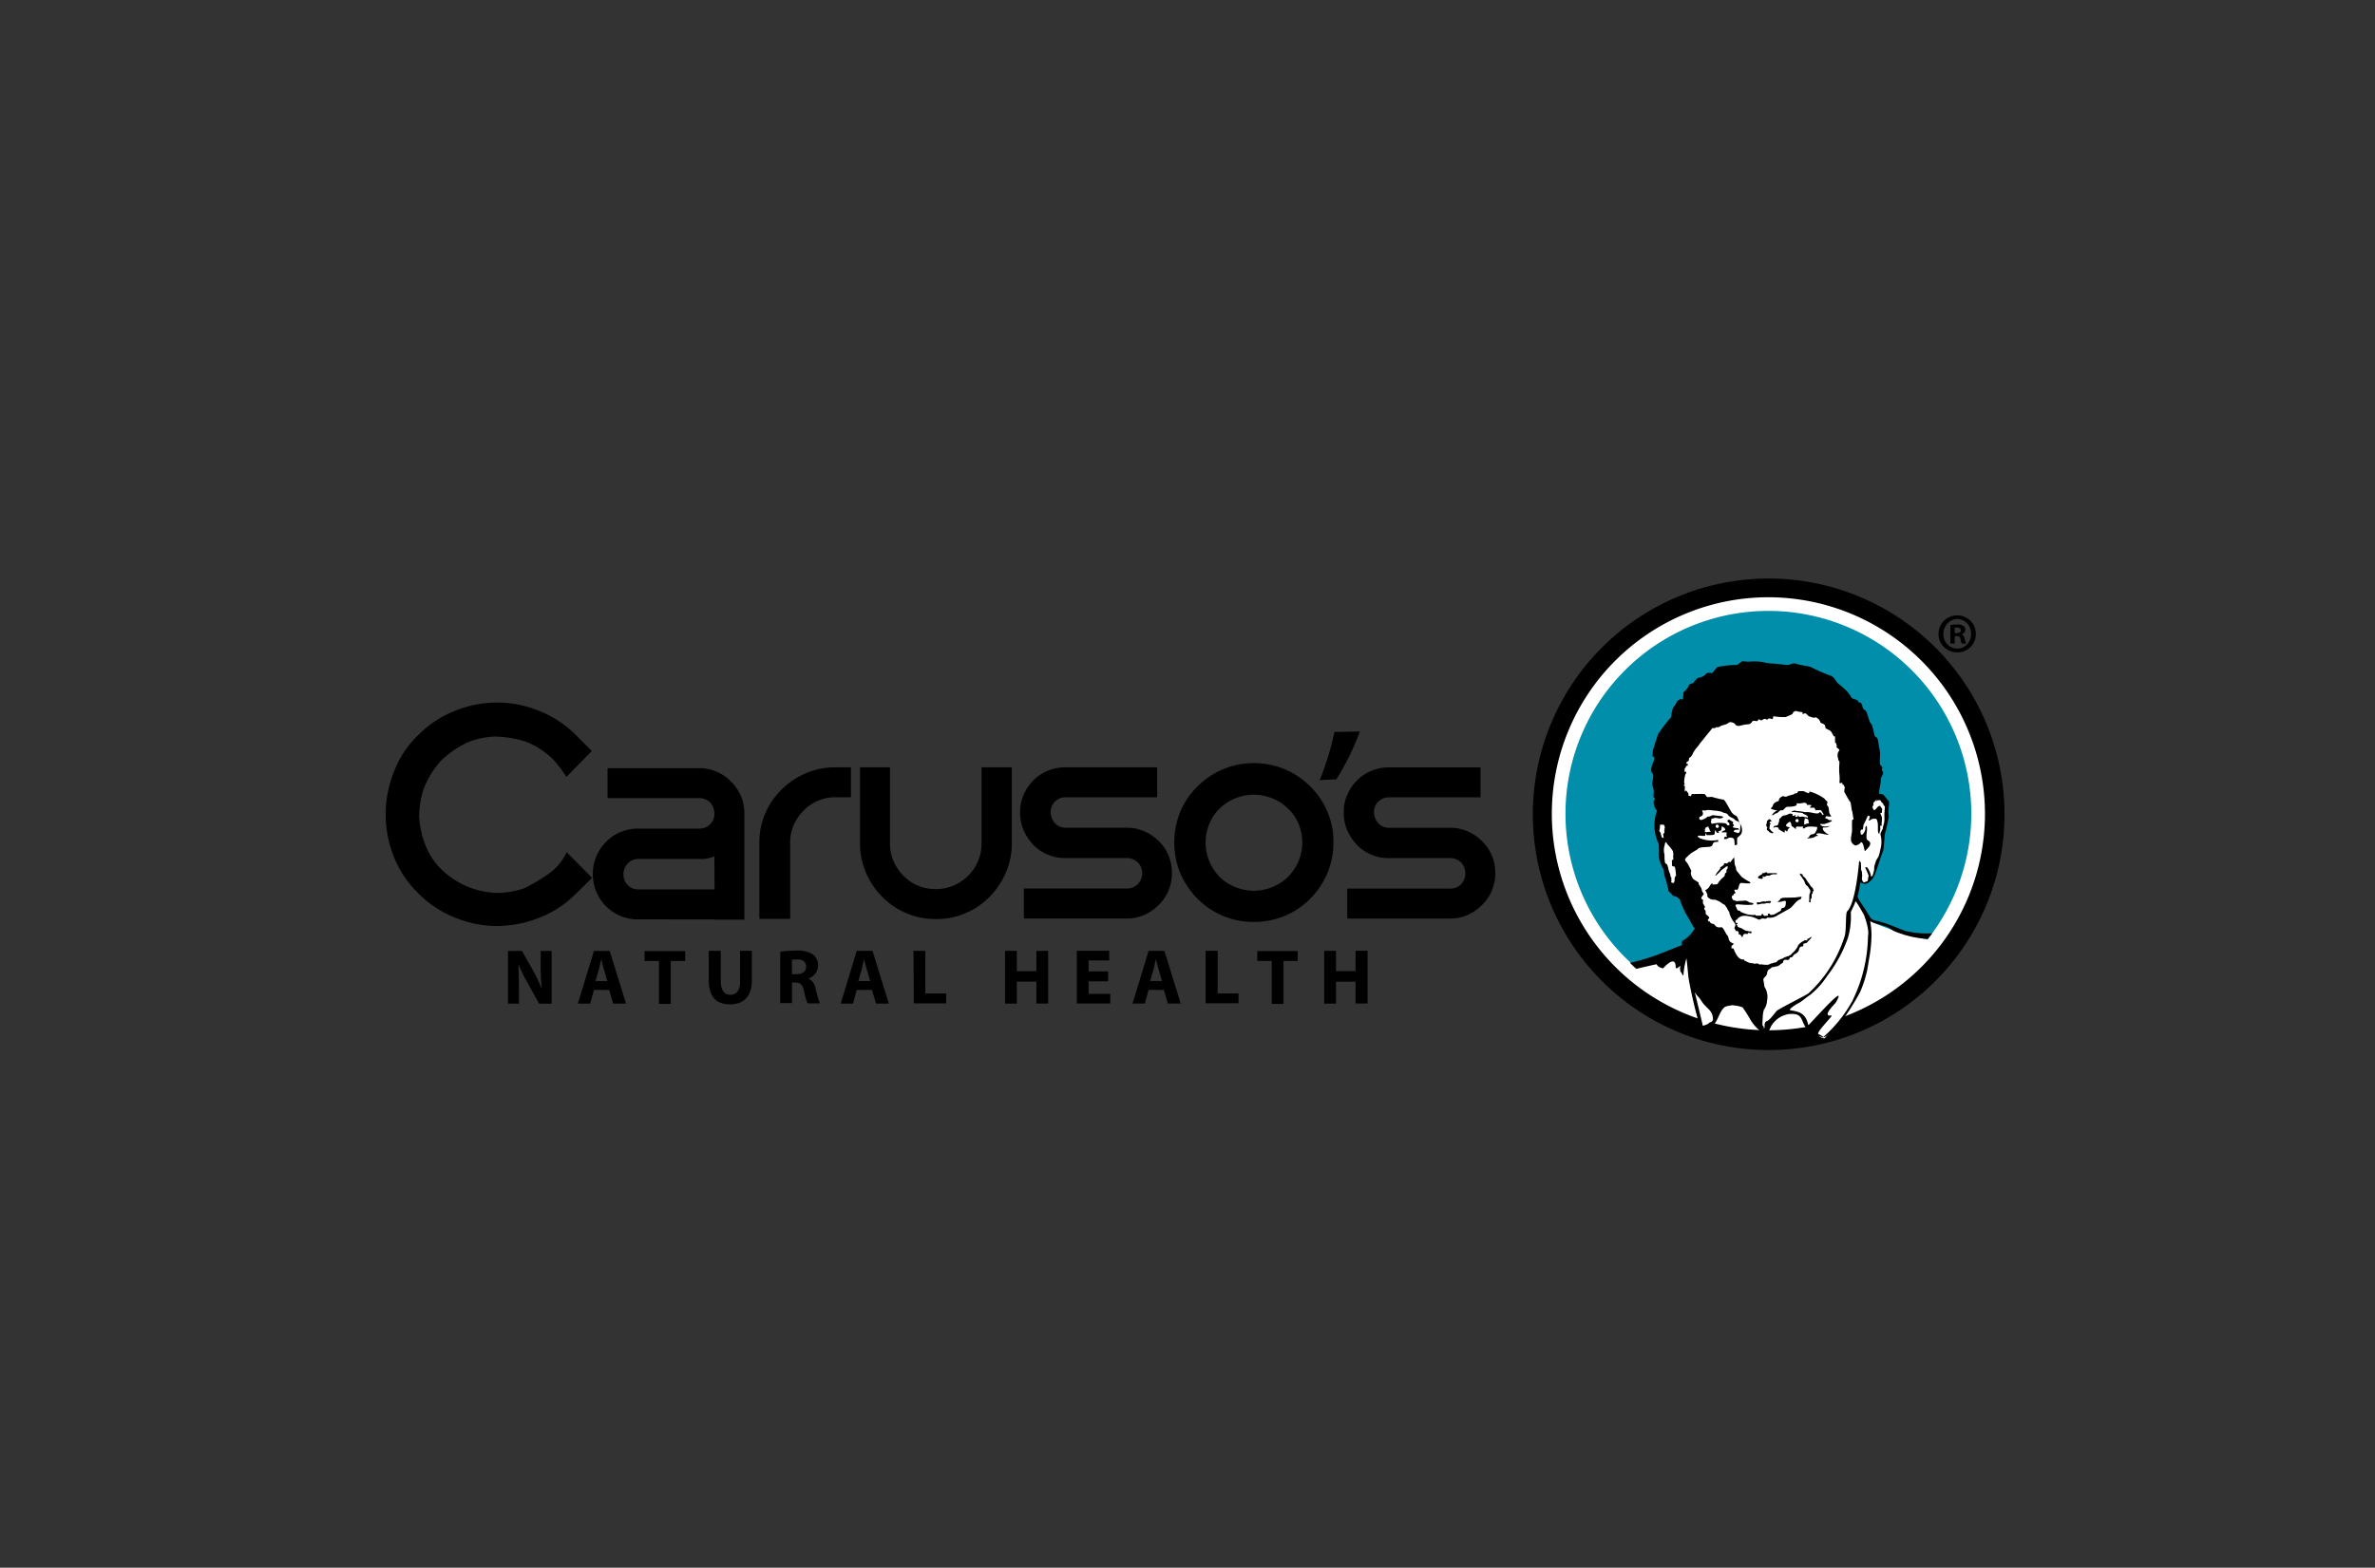 <svg xmlns="http://www.w3.org/2000/svg" width="156" height="103"><rect width="100%" height="100%" fill="#333333" stroke="none"/><defs><clipPath id="a"><path fill="none" d="M-.056-.213h156v103h-156z" data-name="Rectangle 4756"/></clipPath></defs><g clip-path="url(#a)" data-name="Caruso Insights" transform="translate(.056 .213)"><g data-name="Group 8727"><g data-name="Group 8726"><path d="M131.609 53.288a15.491 15.491 0 1 1-15.491-15.491 15.492 15.492 0 0 1 15.491 15.491" data-name="Path 14466"/><path fill="#008eaa" d="M116.1 67.197a13.856 13.856 0 1 0-13.873-13.856A13.86 13.86 0 0 0 116.1 67.197" data-name="Path 14467"/><path fill="#fff" d="M116.1 39.028a14.225 14.225 0 1 0 14.225 14.225A14.243 14.243 0 0 0 116.1 39.028m0 27.553a13.328 13.328 0 1 1 13.328-13.328A13.343 13.343 0 0 1 116.1 66.581" data-name="Path 14468"/><path fill="#fff" d="M123.802 53.939c.229-2.286-.6-1.846-.844-1.846-1.108-.035-1.319-1.881-1.53-2.849-.035-.158-1.424-2.638-1.53-2.743-.457-.527-4.607-.229-4.642-.229a5.435 5.435 0 0 0-4.8 3.675c-.932 2.462-.035 6.594.035 7.121a12.112 12.112 0 0 0 .862 2.11c.7 1.653 1.073 2.163.668 2.5-.316.264-2.69 1.037-4.677 1.776-.211.07.756 1.442 3.816 2.743.545.229.527 1 .686 1.09.106.07.369-.4.774-.615.106-.053.791.721 5.451.51h.492c.158 0 .879.862 1.213.826.105-.018 1.618-1.864 1.723-1.917a17.1 17.1 0 0 0 5.5-4.484 17.475 17.475 0 0 1-4.185-1.284 9.129 9.129 0 0 1-.985-1.495 9.1 9.1 0 0 1 .3-1.319c-.07-.141.158.651.721-.035a10.635 10.635 0 0 0 .95-3.534" data-name="Path 14469"/><path d="M115.432 59.214c.018 0 .053-.018.07-.018s.07-.018.088-.018c.035 0 .053-.018.088-.018h.158c.07 0 .07-.018.123-.035.035 0 .193-.018.193 0 .018.035.07-.018.088-.035.053-.088.018-.105-.053-.105-.035 0-.018.018-.088 0-.018 0-.053.018-.07.018-.105-.018-.088.018-.123.035-.053 0-.035-.035-.07-.035s-.053.018-.088.018h-.07c-.123.035-.105.07-.229.053-.07 0-.123-.035-.106.035 0 .106.035.106.088.106m1.284-6.172c-.141-.018-.4.281-.369.3.053.053.193-.123.281-.123.088.018.229-.246.352-.193.123.035.211-.229.369-.229.967-.018.422-.264.7-.229.246.035.51-.141.58.07.018.088.264-.018.281.07.018.106-.123.088-.088.123s.123.035.246.018c.088-.018.105.211.193.176s.158.018.211-.018c.088-.053.211.229.264.281-.035.035-.088.07-.088.035-.018-.053-.106-.176-.176-.176-.07-.018.053.07-.193.088a3.924 3.924 0 0 1-.4-.07 1.613 1.613 0 0 0-.387-.018 3.4 3.4 0 0 0-.422-.07.51.51 0 0 1-.211-.035.418.418 0 0 0-.211.053c-.053.018.018.053 0 .053a1.113 1.113 0 0 1 .264 0 2.712 2.712 0 0 0 .334.035c.158.035.158.07.141.07-.053 0 .352.088.3.246-.018.053-.018-.018-.123-.018s-.229-.07-.3-.035c-.193.053-.193-.088-.211-.088-.07 0 .018.07-.035.088-.281.07-.07-.141-.106-.123-.369.176-.158-.018-.246-.053a.3.3 0 0 0-.246 0 .474.474 0 0 1-.264.088c-.211.035-.193.158-.317.211-.018 0-.035.141-.035.193-.035.141-.053.07-.053.088.018.229-.176.176-.229.193 0 0-.141.106-.07.123.035 0 .088-.053.141-.035a.513.513 0 0 1 .158.035c.035 0 .018.123.053.123s.176.123.211.123.106.088.141.07c.035 0 0-.088.018-.123.018-.07.158.088.158.07.07-.281.229-.264.176-.281-.211-.053-.4-.088-.07-.334.176-.141.158.264.211.264s.281.229.264.176c-.018-.088-.035-.176.158-.158a.98.98 0 0 0 .229 0c.158-.053-.018.106.123.123.088.018.018-.141.545-.123.088 0 .211.018.281.018.123 0 .018.246-.053.352-.123.229-.3.035-.422.3-.018.053-.053.018-.123.105-.018.018.141-.018.176-.018a.62.62 0 0 0 .387-.123c.035-.035.123 0 .141-.035.018-.018-.106-.07-.106-.088.035-.193.791.088.809.018 0 0-.369-.193-.387-.4-.018-.158.229.035.475-.193a.736.736 0 0 1-.387.053.437.437 0 0 1-.229-.088c.018.035-.035-.106 0-.088a.67.67 0 0 0 .229.018.447.447 0 0 0 .123-.035c.123-.035.387-.123.387-.193 0-.053-.141.018-.246-.07-.123-.088-.211-.07-.193-.105.035-.035.018-.07.07-.105.035-.018.229.035.229.018a.061.061 0 0 0-.035-.018c.07.018.123.035.123.018 0-.07-.053-.105-.088-.176-.07-.088-.018-.457-.158-.545-.07-.035.053-.229-.018-.281-.193-.158-.105-.123-.193-.193a3.273 3.273 0 0 0-.9-.44c-.123-.018-.053.105-.106.105a1.7 1.7 0 0 1-.334-.141h-.3c-.105 0-.088.123-.176.141-.141 0-.158.07-.246.088a2.72 2.72 0 0 0-.4.123c-.193.053-.158-.07-.3 0-.316.176-.141.264-.246.3-.246.088-.334.176-.369.334 0 .035-.07.053-.106.141-.123.07.7.193.44.158m1.266.756a.1.1 0 0 1-.106-.105.113.113 0 0 1 .106-.106.1.1 0 0 1 .105.106.093.093 0 0 1-.105.105m.756.07-.07.018a.518.518 0 0 0-.158.053.4.4 0 0 1-.07.018.024.024 0 0 0 0-.035l.018-.07c0-.088-.018-.141 0-.141l.018-.053c.018-.018 0-.088 0-.105s.141.018.158.018.035 0 .053.035c.035.053.035 0 .035.018.018.018 0 .035 0 .07a.177.177 0 0 1 .018.053.763.763 0 0 0 .018.088c.053.018.018.018-.018.035m2.057-3.78" data-name="Path 14470"/><path d="M125.138 60.972c-.862-.334-1.3-.51-1.3-.51.018.018-.475-.141-.475-.141-.07-.035-.422-.018-.58-.264-.018-.035-.246-.4-.264-.44 0-.018-.615-.844-.563-.967 0-.018.035.035.176-.862.018-.07.193.141.457.035a1.115 1.115 0 0 0 .51-.6s.105-.264.334-.985c.035-.105.176-.475.211-.58s.088-1.037.123-1.143a11.171 11.171 0 0 0 .246-1.108 1.775 1.775 0 0 1 0-.633 1.273 1.273 0 0 0 0-.369c-.035.053-.3-.387-.4-.422a.271.271 0 0 0-.264 0c.035-.018.053-.018.035-.07-.053-.158.141-.791.105-.967-.018-.07.264-.387.088-.51-.053-.035 0-.141 0-.211 0-.105-.158-.158-.158-.264v-.105a4.775 4.775 0 0 1 .018-.51 2.552 2.552 0 0 0-.07-.492c-.018-.123-.07-.387-.088-.492-.018-.158-.176-.123-.211-.264a5.332 5.332 0 0 0-.158-.633c-.07-.211-.088-.088-.158-.281-.106-.264-.106-.369-.211-.615-.07-.176-.176-.105-.229-.264-.088-.211 0-.07-.088-.246-.088-.211-.141-.018-.229-.193-.07-.141-.4-.141-.457-.264-.141-.3-.123-.158-.123-.158 0-.176-.721-.738-.721-.738-.141-.106-.281-.475-.528-.528a12.724 12.724 0 0 1-1.284-.563c-.211-.088-.668-.105-1-.229-.193-.07-.369.105-.51.088-.527-.035-.879-.088-.932-.088a2.526 2.526 0 0 1-.721-.105 4.481 4.481 0 0 0-.686-.035 2.376 2.376 0 0 1-.633-.018c-.053 0-.369.3-.4.246a6.78 6.78 0 0 0-1.248.141c-.07.018-.352.475-.4.4-.035-.035-.316-.018-.334.035a.739.739 0 0 1-.51.264c-.035-.035-.281.246-.3.3-.053.123-.281.018-.352.264-.018.035-.264.4-.316.369-.035-.035-.035.527-.07.492-.018-.018-.141.018-.158 0-.158-.193.07.088-.141.053-.053 0-.141.3-.316.457a2.071 2.071 0 0 0-.141.651 10.979 10.979 0 0 0-.862 1.125c-.035.106-.264.791-.334 1.055-.018.07 0 .211-.018.264-.07.229.141.141.105.264a1.1 1.1 0 0 1-.07.264 1.729 1.729 0 0 0-.141.51c0 .176.141.193.141.387a4.147 4.147 0 0 1-.07.492c0 .123.105.352.105.475 0 .193-.018.211-.018.387 0 .088.088.07.088.158 0 .053-.088.141-.088.193a1 1 0 0 0 .229.58 2.821 2.821 0 0 0 .106 2.163c.035.105.018.774.035.985a2.684 2.684 0 0 0 .281.686 3.4 3.4 0 0 0 .176.756 6.251 6.251 0 0 1 .158.686 2.546 2.546 0 0 1 .3.316.748.748 0 0 1 .44.229 6.185 6.185 0 0 0 .475 1.073c.07.07.492.932.527.826a2.735 2.735 0 0 1-.492.6 2.345 2.345 0 0 1-.334.229c-.053.035-.053.317 0 .281.07-.053-1.231.475-1.372.528a12.991 12.991 0 0 1-2.075.633 4.682 4.682 0 0 0 .422.4c.053-.018 1.319-.316 1.336-.3.106.246.457.264.422.264 0 0 .826-.967.826-.07 0 .211.334-.141.316-.106-.035.053-.07.387.07.475 0 0 .088.246.123.141a5.106 5.106 0 0 1 .193-1.09c.018-.018.123 1.178.141 1.3a31.263 31.263 0 0 0 .809 3.394 3.372 3.372 0 0 0 .756-.316c.193-.07.246-.229.492-.739.281-.563.4-.475.774-.563a2.188 2.188 0 0 1 .721.141 7.99 7.99 0 0 1 .492.774 2.66 2.66 0 0 0 .809.879c.018-.07-.053.615.053.651.07.035 0 .053.51-1.055a1.639 1.639 0 0 1 1.16-.809c1.407-.141.352 1.02 2.2 1.512-.035.053.141 0 .141 0 .949-.369 2.2-2.673 2.339-2.936a6.825 6.825 0 0 0 .422-1.231c.07-.211.158-.862.193-1.037a9.338 9.338 0 0 0 .141-1.336 4.709 4.709 0 0 0-.088-1.108c.141.176.738.246 1.143.422.193.07.352.246.527.3.158.07.4.141.545.193.088.035.51.141.6.158.686.123.949.105.985.123l.281-.369a6.054 6.054 0 0 1-1.706-.141m-13.328 6.207c-.018 0-.018.018-.035.018 0-.053-.527-2.215-.527-2.215.246.387.193.193.475.633.316.475.7.528.721 1.143 0 .158-.3.334-.633.422m4.853-1c-.088.07-.492.651-.668.7-.158.035-.176.229-.158.387-.018.07-.035.141-.053.07-.018-.176-.07-.105-.088-.193-.018-.123.018-.457.018-.6a2.117 2.117 0 0 1 .07-.4 1.147 1.147 0 0 0 .211-.6 1.245 1.245 0 0 0-.176-.932 3.808 3.808 0 0 0-.07-.44c.018-.176.141-.158.229-.352.035-.07.018-.246.123-.316s.246-.176.246-.176c.123.018.07-.018.246-.035.229-.035.246-.158.4-.211.106-.035-.018-.3.352-.211a.155.155 0 0 0 .141-.141c0-.035.141-.035.176-.07s.088-.158.158-.176.105-.07.193-.141c.123-.088.035-.387.334-.369.053 0 0-.141.053-.176s.176-.018.229-.088c.07-.088.193-.193.281-.316.035-.053-.053-.053-.158.053-.035.035-.053 0-.106.035-.018.018 0 .088-.018.088-.053.035-.141-.035-.176 0-.053.07-.123.053-.281.193-.193.158-.141.246-.281.4a1.187 1.187 0 0 1-.211.229c-.105.088-.07.141-.316.229a1.29 1.29 0 0 0-.369.158c-.018.018-.105.018-.123.035-.088.088-.07.018-.088.035s-.053.035-.07.053c-.193.211-.211.088-.3.158-.07.035-.141.018-.193.053a.527.527 0 0 1-.176.07 2.215 2.215 0 0 1-.457-.035c-.176.088-.035-.105-.4-.035-.123.018.018 0-.141-.035a.64.64 0 0 1-.262-.042c-.176-.088-.264-.123-.281-.141l-.018-.07c-.422.106-.651-.633-.686-.686-.088-.141-.141.141-.141-.193 0 0 .211-.141.105-.176-.387-.123-.229-.4-.4-.545-.07-.053-.246-.545-.387-.51-.369.07-.4-.193-.492-.211-.123-.035-.176-.018-.246-.141-.07-.141-.035.07-.105-.07-.106-.176.141-.07.035-.264a1.277 1.277 0 0 0-.158-.141c-.105-.07.018-.211-.105-.316-.105-.088.053-.158 0-.229-.035-.07-.123-.176-.123-.229 0-.246.053-.158-.07-.246-.123-.105.158-.3.123-.352-.07-.123-.088-.105-.123-.229-.035-.264-.229-.317-.211-.51 0 0-.246-.158-.334-.211a.717.717 0 0 1-.176-.369c-.035-.211.176.018-.229-.686-.053-.088-.07-.07-.123-.158-.07-.123-.018-.158.334-.475.105-.088.457-.264.51-.334.07-.106.651-.088.774-.123.3-.07.018-.334.51-.316.035 0 .018-.123 0-.123a2.135 2.135 0 0 1-1.16-.106c-.07-.018-.07-.07-.141-.088-.088-.035.018-.088.053-.088.106-.018.4.053.422-.018.018-.088-.018-.123.018-.123.158.018-.088.105.158.105.3 0 .44-.018.44-.088 0-.035.018-.229.018-.229.018-.018.123.158.123.158.105.018.229.035.105-.035-.07-.035.035-.07.141-.105.07-.018.07-.281.07-.281.3.123.229.264.211.264-.07 0-.158.088-.193.07v.07a1.9 1.9 0 0 1 .316 0c.018.018-.053.088 0 .246.035.106-.07.018-.105.035-.123.07-.035.123-.053.123-.123 0 .088.07.193 0a.366.366 0 0 1 .422 0c.053.035.053.334.07.422 0 .035.176-.018.158-.07a2.292 2.292 0 0 1 0-.352c-.035-.105.334-.193.317-.545a.75.75 0 0 0-.106-.4.21.21 0 0 1-.088-.158c-.018-.088-.123-.387-.211-.4a.733.733 0 0 1-.281-.229c-.07-.088-.422-.809-.528-.826a5.693 5.693 0 0 1-.738-.176c-.106-.018-.229.018-.334 0-.053-.018-.123-.176-.176-.193-.07-.018-.774 0-.826 0-.035 0-.053.141-.088.141-.053-.018-.088-.018-.141-.035-.018 0 .035-.123-.053-.211-.141-.158-.053-.141-.141-.105s.053-.018-.035.035c-.053.035.035-.4-.035-.369-.123.07.07-.193.018-.158-.088.07 0-.563.07-.633.053-.035.035-.176-.07-.123-.035.018 0-.158 0-.229.035-.018.123-.141.088-.105-.018.035-.018-.018 0-.053.018 0 .07-.018.106-.018 0-.053.035-.176 0-.123s-.053-.053-.088 0c-.035.035.018-.088.035-.123a.745.745 0 0 0 .123-.088c0-.018.035-.211.018-.176-.035.035.141-.088.106-.053l.07-.105c-.035.053.123-.176.07-.123-.053.07.176-.3.141-.246 0 0 .053-.07.141-.176.035-.035.07-.088.105-.123.018-.035.053-.07.07-.105a.384.384 0 0 1 .07-.088c.018-.035.053-.053.07-.088a1.541 1.541 0 0 0 .141-.176c.07-.088.141-.176.229-.281.053-.07.105-.123.158-.193l.141-.176c.053-.07.158.018.229-.053.053-.07.211 0 .281-.07.07-.088.475-.141.545-.229.105-.123.317-.053.44.035.035.018.035.229.457.106.44-.123.51.018.686-.246.106-.141.352.07.387-.105.035-.123.158.088.281 0 .211-.176.264.035.334-.035.211-.211.334.193.387-.211a3.83 3.83 0 0 0 .826.053c.158-.088.018 0 .352-.158.158-.07.035-.105.211-.211.105-.07.141.018.422.035.264.018-.035.229.211.105.158-.07.211.158.352.193.07.018.264.123.4.053a.5.5 0 0 1 .3.281c.018.123.105.088.246.176.088.053.088.123.106.246 0 .035.229.123.3.176.141.088.229.457.3.369.053-.088 0 .51.053.44.053-.088.053.193.088.123a1.022 1.022 0 0 1-.018.176c.035-.018.141.123.193.123-.035.105-.053.229-.053.141 0-.141-.07.246-.07.105v.229c0-.088.07.369.07.264 0-.088.035.07.053.053 0 .088-.018.352-.018.369a4.035 4.035 0 0 0 .018.51 2.455 2.455 0 0 1 0 .51c-.053.035.088.035.158.018.053-.018.035.176.088.141.088-.07.018.07.105.141.035.035-.035.035-.035.3 0 0 .422.791.4.668 0-.176.141.95.123.633s.035.317.088.492c.018.035-.07.018-.088.07-.035.211 0 .668-.018.774-.035.229-.105.545-.035.651a.457.457 0 0 0 .264.246c.4-.088.3-.281.422-.193.141.088.158.651.229.545.106-.141.545-.457.176-.686-.088-.053-.123-.105-.088-.51a1.191 1.191 0 0 0 0-.44c-.018-.018-.088.035-.088.141.018.264-.3.651-.316.281 0-.035-.035-.211.123-.176.053 0 .053-.3.088-.352.141-.229.264-.651.316-.563a.106.106 0 0 0 .07.018c.053.088-.105.3-.035.3s.141-.141.369-.123c.123.018.123-.035.193.246.035.176 0 .527.035.651.035.106.088.106.088.035 0-.141.088-.158.035-.44-.018-.07.123.018.106-.07-.018-.07.035-.44.018-.51 0-.018-.106-.264-.106-.281 0-.035.106 0 .106-.035a1 1 0 0 1 .018-.229c-.018-.07-.123-.141-.123-.193-.018-.053-.105 0-.141.018-.158.141-.281.422-.369.053-.035-.141.088-.035.053-.193s.158-.193.211-.352c0-.018.018-.018.018-.035-.018.035-.018.088-.035.123 0 .035-.105.176 0 .053.088-.105.3-.053.3-.018 0 .105.158.141.158.229 0 .053.105.123.105.158 0 .07-.035.4-.035.475v.193a1.384 1.384 0 0 1-.053.527.867.867 0 0 0-.053.264 1.437 1.437 0 0 0-.158.334 1.9 1.9 0 0 1 .035.879c-.018.053-.088.422-.141.563-.035.088-.141.229-.176.317s-.053.176-.088.264c-.053.158-.018.281-.053.4l-.07.352c-.053-.035-.123.07-.123 0a1.294 1.294 0 0 0-.246-.58c-.018.018-.088-.035-.123-.018s.264.58.211.615c-.035.018-.035.281-.07.3s-.088.035-.123.053c-.053.018-.158.053-.158.035 0-.035-.088-.158-.088-.193s.018-.211.018-.264-.018-.176-.018-.229-.053-.123-.053-.158c0-.281-.018-.475-.018-.475s-.106-.07-.106-.123-.193 2.761-.791 3.341c-.123.123-.035 1.3-.176 1.67a8.6 8.6 0 0 1-2.356 3.71c-.106.105-1.723.9-2.075 1.143m-4.906-13.152c.035-.018.193.018.229 0 .123-.07.545.018.615.018.088-.018.193.035.3.035a.916.916 0 0 1 .264.106.724.724 0 0 1 .158.035c.035 0 .211.176.141.141a1.22 1.22 0 0 0 .264.158c.088.018.193.158.246.176.07.035.053.018.123.053a.373.373 0 0 1 .158.352c-.018.053.018.317-.105.4-.053.035-.123-.018-.264-.053s-.018-.141.088-.158h.193c-.035-.07-.035-.088-.053-.088-.3-.035-.352-.053-.352-.088 0-.088.088-.053.07-.105s0-.088-.053-.07c-.07.018.053-.123-.035-.176-.264-.141-.193-.158-.3-.105-.07.053-.018.07-.018.123s.105.018.088.07c0 .018.088.158-.053.158-.123 0-.07-.123-.229-.141a2.286 2.286 0 0 0-.826.035c-.053.018-.035-.053-.053-.053-.088-.018.035-.229 0-.264s.141-.018.211-.07a1.318 1.318 0 0 1 .211.018.336.336 0 0 0 .229 0c.105-.018.158-.053.088-.105-.035-.035-.563-.07-.6-.088-.035-.035-.3.123-.316.088-.053-.053-.141.141-.51.229a.132.132 0 0 1-.105-.176c0-.035.176-.088.193-.123.123-.158-.053-.316 0-.334m1.09 1.037a.106.106 0 1 1-.211 0 .1.1 0 0 1 .105-.105.113.113 0 0 1 .105.105m-.914.281v-.053c0-.018-.018-.035 0-.053 0 0 .035.035.035-.07 0-.035.035-.018.053-.018l.035-.035.105-.035s0 .07.018.088c0 0 .035.035.035.053 0 0 .018.053.035.123l.053.053.018.018-.07.018c-.053 0-.158.018-.176.018h-.088c-.053 0-.088.018-.07-.035.035.018.035-.053.018-.07m10.708 6.945a9.926 9.926 0 0 1-1.037 4.273 8.822 8.822 0 0 1-1.9 2.356.867.867 0 0 0-.316-.193c-.193-.088 1-1.248.862-1.231-.7.123.229-.774.264-.826.95-1.618-1.776 1.53-1.794 1.459-.193-.932-.826-.879-1.2-.985-.088-.035.281-.316.563-.457.211-.105.422-.316.791-.563a5.6 5.6 0 0 0 1.108-1.248 8.86 8.86 0 0 0 1.354-2.514 5.042 5.042 0 0 0 .176-1.635c0-.07.264-.51.3-.721.018-.105.563.879.563.879.4 1.055.264 1.407.264 1.407" data-name="Path 14471"/><path d="M120.62 48.822a.061.061 0 0 0-.018.035c.018.07.018.018.018-.035m-9.776 1.248c.018-.018 0-.018 0 0-.018 0-.018.018 0 0m4.853 7.455c.07-.053 0-.141.053-.176.07-.035-.035.053.07.053.106-.018.141-.123.316-.07.035 0 .088-.053.141-.07.035 0 .088-.035.123-.035s.3.018.281-.035-.246-.035-.264-.035h-.387c-.053 0 .018-.053-.035-.053h-.09c-.035 0 .018.018-.105.053a.093.093 0 0 0-.123.053c-.018.07-.018.035-.07.053l-.158.106c-.018.018-.053.088-.018.105a.506.506 0 0 0 .264.053m.334-3.394s-.035.123-.035.141a.117.117 0 0 0 .07.088c.018.018.088.053.105.106.018.018.105.035.123.053.018 0 .07.018.088.018s.07-.088 0-.088c-.018 0-.158-.123-.141-.141 0-.018-.07-.053-.07-.07a.68.68 0 0 1 .018-.158c.018-.053-.035-.105.053-.141.035-.018-.035-.07-.053-.088s0-.053.018-.07.123-.035.105-.035c-.07-.123-.141-.158-.158-.141a.765.765 0 0 0-.123.105c-.035.035-.018.07-.035.123a.217.217 0 0 1-.035.123c-.018.035.018.105.018.123-.018.018.053.053.053.053" data-name="Path 14472"/><path d="M117.771 58.755c-.264.018-.668 0-.774.035-.035.018-.158.053-.123.088.018.018-.193.158-.158.176a1.558 1.558 0 0 0 .264-.035c.3-.105.264.018.264.018.018.334-.105.387-.176.4-.211.035-.07.141-.193.211-.246.123-.4.281-.633.246-.018 0-.07-.088-.105-.088-.123.018-.053.123-.07.141h-.088c-.281.07-.158-.105-.264-.105-.088 0-.053.105-.123.105h-.193c-.211.018-.105-.053-.141-.053a1.572 1.572 0 0 1-.844-.141c-.106-.053-.07.018-.176-.105-.018-.035-.088-.018-.158-.053-.018-.018-.123-.264-.141-.3-.018-.193.422 0 1.125-.07.018 0 .07-.07.053-.088a1.232 1.232 0 0 0-.246-.053c-.018-.018-.229-.141-.3-.123-.018 0-.563.035-.563.035-.018-.018-.193-.053-.211-.07-.105-.123-.105-.176-.105-.193.018-.106.053-.106.123-.141a.127.127 0 0 1 .141-.123c.018 0-.07-.106-.07-.106a.1.1 0 0 0-.018-.07c-.035-.123.193.018.229-.088.07-.141.07-.334.176-.4.035-.035.879.123.58-.088a3.021 3.021 0 0 1-.527-.334c0-.018-.334-.4-.334-.422a1.17 1.17 0 0 0-.088-.334c-.035-.105-.035-.4-.053-.475-.018-.053-.018 0-.088.07-.035.035-.176.264-.193.211s-.141.018-.158.07c-.018.035-.105 0-.176 0-.035 0-.07.088-.088.123-.035.053-.193.123-.211.158-.018.018.018.053 0 .07-.018.035-.246.3-.246.316 0 .035-.088.123-.07.141.035.035.141-.106.158-.123.035 0 .193-.176.229-.229.018-.018.229-.158.246-.176.105-.105.176-.07.176-.07 0 .176-.053.176-.07.211-.035.07.018.176-.053.211-.088.018-.053.246-.141.264a1.773 1.773 0 0 0-.4.457c-.018.053-.3.035-.334.053-.07.018.053-.053 0-.07-.105-.035-.158.158-.281.3a.643.643 0 0 1-.176.123c-.035.018-.07-.088.088.229.035.053.018.141.035.211a.521.521 0 0 0 .492.193 2.133 2.133 0 0 1 .352.158 1.744 1.744 0 0 0 .3.193c0 .018.141.193.141.211a1.222 1.222 0 0 0 .141.246 1.586 1.586 0 0 0 .3.651c.053.088.088.105.106.176.018.088-.088.264-.07.246s.106.211.123.193c.053-.053.229.035.141.176 0 .018.158.018.229.193 0 .018.053.035.053 0 .053-.264.193-.176.334-.193.035 0 .018-.07.053-.07.07 0 .176.053.176.035 0 0 .053-.123 0-.123a.953.953 0 0 1-.264-.035c-.158 0-.264-.141-.422-.193-.334-.105-.141-.123-.211-.158-.088-.053-.07-.07-.07-.07 0-.018.105-.053.088-.07-.105-.088-.141-.018-.141-.035-.035-.123 0-.193.07-.211.018 0 .07-.088.088-.105.176-.123.316-.211.791-.106a1.253 1.253 0 0 1 .352.106c.035.018.123.053.123.053.105.07.141.053.281-.018.105-.035.141.018.281 0 .211-.053-.105-.123.088-.07a.974.974 0 0 0 .721-.176c.334-.176-.211.123.721-.4.264-.141.4-.51.739-.633.07-.018.035-.123.088-.158 0-.018-.3.035-.51.053m1.213-.264c.053 0-.018-.07.035-.141.035-.053.053-.053.053-.053-.105-.211-.018-.105-.07-.158-.053-.088-.07-.053-.105-.105-.07-.088-.07-.105-.123-.176-.088-.123-.088-.123-.141-.193-.176-.334-.246-.246-.281-.352-.053-.176-.053-.053-.176-.141-.035-.018-.035.035.018.123.018.035.07.088.106.141.035.07.088.123.141.229.018.035.088.246.141.281.105.07.07.035.193.229a.246.246 0 0 1 .035.3c-.035.07-.035.141-.035.4 0 .053-.035.141 0 .176.053.035.088.018.088-.035 0-.105-.035-.123.053-.211.035-.088-.018-.316.07-.316" data-name="Path 14473"/><path fill="#fff" d="M109.225 54.832c-.141.035-.158-.123-.158-.141a.406.406 0 0 1-.035-.158c0-.053-.088-.105-.088-.141a.3.3 0 0 1 .018-.141c.035-.176 0-.264.035-.281h.105c.123.018.07-.035.123 0a1.045 1.045 0 0 1 .07.141v.07c0 .035-.035.07-.018.105s-.035.035-.053.053c-.018.035.088-.053.053.035s0 .088 0 .123-.035.035-.053.035c-.07.018 0 .3 0 .3m.809 2.5c-.141.088-.07.3-.106.369-.053.106-.07.123-.141.088-.158-.088-.035-.053-.053-.141a.326.326 0 0 1 0-.141c-.018-.035 0-.035 0-.035 0-.018-.018-.035-.053-.088-.018-.035-.018-.123-.035-.176a1.15 1.15 0 0 1-.123-.4 1.609 1.609 0 0 1-.053-.158c-.018-.123-.141-.088-.158-.193a1.589 1.589 0 0 1-.035-.369c0-.475-.035-.035-.035-.352a.991.991 0 0 1 .053-.44s0-.176.105-.176c0 0 0 .07.105.176a2.957 2.957 0 0 1 .316.4c.018.035.018.123.035.176.018.088-.035.193 0 .3s-.07.088-.088.158c-.018.106 0-.018 0 .246-.018.229.176.07.193.193a2.554 2.554 0 0 1 .07.563" data-name="Path 14474"/></g><path d="M33.312 65.728v-3.464h.914l.721 1.266a10.306 10.306 0 0 1 .563 1.178h.018a12.572 12.572 0 0 1-.07-1.442v-1h.721v3.464h-.826l-.739-1.336a9.709 9.709 0 0 1-.6-1.213h-.018c.018.457.035.95.035 1.512v1.037Zm5.644-.9-.246.9h-.809l1.055-3.464h1.037l1.073 3.464h-.844l-.264-.9Zm.879-.58-.211-.738c-.07-.211-.123-.457-.176-.668h-.018c-.053.211-.105.475-.158.668l-.211.738Zm3.376-1.319h-.932v-.651h2.673v.651h-.95v2.817h-.774v-2.813Zm4.079-.668v1.985c0 .6.229.9.633.9s.633-.281.633-.9v-1.987h.774v1.934c0 1.073-.545 1.583-1.442 1.583-.879 0-1.389-.492-1.389-1.583v-1.934Zm3.9.053a7.562 7.562 0 0 1 1.042-.068 1.806 1.806 0 0 1 1.125.264.85.85 0 0 1 .316.721.909.909 0 0 1-.615.844v.018a.85.85 0 0 1 .457.633 8.721 8.721 0 0 0 .281.985h-.809a4.167 4.167 0 0 1-.229-.809c-.105-.44-.246-.545-.563-.563h-.229v1.354h-.774v-3.377Zm.774 1.477h.316c.387 0 .615-.193.615-.492 0-.316-.211-.475-.58-.475-.193 0-.3.018-.352.018Zm4.255 1.037-.246.9h-.809l1.055-3.464h1.037l1.073 3.464h-.844l-.264-.9Zm.879-.58-.211-.738c-.07-.211-.123-.457-.176-.668h-.018c-.053.211-.105.475-.158.668l-.211.738Zm2.849-1.987h.774v2.8h1.372v.651h-2.128l-.018-3.446Zm6.787 0v1.336h1.284v-1.336h.774v3.464h-.774v-1.439h-1.284v1.442h-.774v-3.464Zm6 2H71.45v.826h1.424v.633h-2.2v-3.464h2.128v.633h-1.354v.721h1.284v.651Zm2.655.563-.246.9h-.809l1.055-3.464h1.037l1.073 3.464h-.844l-.264-.9Zm.879-.58-.211-.738c-.07-.211-.123-.457-.176-.668h-.018c-.053.211-.106.475-.158.668l-.211.738Zm2.866-1.987h.791v2.8h1.372v.651h-2.163v-3.446Zm4.326.668h-.932v-.651h2.655v.651h-.932v2.821h-.774v-2.813Zm4.238-.668v1.336h1.284v-1.336h.791v3.464h-.791v-1.435h-1.284v1.442h-.774v-3.464Z" data-name="Path 14475"/><path d="M55.837 50.201v1.969h-1a2.792 2.792 0 0 0-1.161.229 2.77 2.77 0 0 0-.95.651 3.152 3.152 0 0 0-.651.95 2.908 2.908 0 0 0-.229 1.161v4.994h-2.022v-4.994a4.694 4.694 0 0 1 .387-1.934 4.865 4.865 0 0 1 1.073-1.565 5.018 5.018 0 0 1 1.6-1.073 4.812 4.812 0 0 1 1.934-.387Zm10.568 0v4.976a4.811 4.811 0 0 1-.387 1.934 5.22 5.22 0 0 1-1.073 1.6 4.852 4.852 0 0 1-1.583 1.073 4.777 4.777 0 0 1-1.952.387 4.812 4.812 0 0 1-1.934-.387 4.756 4.756 0 0 1-1.583-1.073 5.018 5.018 0 0 1-1.073-1.6 4.752 4.752 0 0 1-.387-1.934v-4.976h1.969v4.976a2.933 2.933 0 0 0 .229 1.178 3.023 3.023 0 0 0 .651.967 2.949 2.949 0 0 0 .95.651 2.908 2.908 0 0 0 1.161.229 2.933 2.933 0 0 0 1.178-.229 3.023 3.023 0 0 0 .967-.651 2.842 2.842 0 0 0 .651-.967 2.933 2.933 0 0 0 .229-1.178v-4.976Zm9.548 0v1.969h-6.014a.982.982 0 0 0-.7.281.941.941 0 0 0-.281.7 1.056 1.056 0 0 0 .281.721.956.956 0 0 0 .7.3h3.991a2.792 2.792 0 0 1 1.161.229 2.994 2.994 0 0 1 .95.633 2.77 2.77 0 0 1 .651.949 2.908 2.908 0 0 1 .229 1.161 2.792 2.792 0 0 1-.229 1.161 2.77 2.77 0 0 1-.651.95 3.152 3.152 0 0 1-.95.651 2.849 2.849 0 0 1-1.161.229h-6.734v-1.969h6.734a.994.994 0 0 0 .739-.281 1.007 1.007 0 0 0 .3-.739.956.956 0 0 0-.3-.7.994.994 0 0 0-.739-.281h-4.009a2.792 2.792 0 0 1-1.161-.229 2.77 2.77 0 0 1-.95-.651 3.447 3.447 0 0 1-.633-.95 2.908 2.908 0 0 1-.229-1.161 2.792 2.792 0 0 1 .229-1.16 3.2 3.2 0 0 1 .633-.949 2.993 2.993 0 0 1 .95-.633 2.908 2.908 0 0 1 1.161-.229Zm1.124 4.945a5.212 5.212 0 0 1 .4-2.04 5.108 5.108 0 0 1 1.125-1.653 5.48 5.48 0 0 1 1.67-1.125 5.254 5.254 0 0 1 2.022-.4 5.212 5.212 0 0 1 2.04.4 5.38 5.38 0 0 1 1.67 1.125 5.108 5.108 0 0 1 1.125 1.653 4.915 4.915 0 0 1 .4 2.04 5.189 5.189 0 0 1-.4 2.022 5.48 5.48 0 0 1-1.125 1.67 5.182 5.182 0 0 1-1.67 1.125 5.277 5.277 0 0 1-2.04.4 5.189 5.189 0 0 1-2.022-.4 5.182 5.182 0 0 1-1.67-1.125 5.48 5.48 0 0 1-1.125-1.67 5.189 5.189 0 0 1-.4-2.022Zm2.057 0a3.2 3.2 0 0 0 .246 1.231 3.307 3.307 0 0 0 .668 1.02 3.112 3.112 0 0 0 1.02.668 3.271 3.271 0 0 0 1.231.246 3.2 3.2 0 0 0 1.231-.246 3.307 3.307 0 0 0 1.02-.668 3.465 3.465 0 0 0 .686-1.02 3.2 3.2 0 0 0 .246-1.231 3.2 3.2 0 0 0-.246-1.231 2.831 2.831 0 0 0-.686-1 3.112 3.112 0 0 0-1.02-.668 3.271 3.271 0 0 0-1.231-.246 3.2 3.2 0 0 0-1.231.246 3.307 3.307 0 0 0-1.02.668 3.035 3.035 0 0 0-.668 1 3.2 3.2 0 0 0-.245 1.231Zm18.058-4.941v1.969h-6.015a.982.982 0 0 0-.7.281.941.941 0 0 0-.281.7 1.056 1.056 0 0 0 .281.721.956.956 0 0 0 .7.3h3.991a2.792 2.792 0 0 1 1.16.229 2.993 2.993 0 0 1 .95.633 3.038 3.038 0 0 1 .651.949 2.908 2.908 0 0 1 .229 1.161 2.792 2.792 0 0 1-.229 1.161 2.77 2.77 0 0 1-.651.95 3.152 3.152 0 0 1-.95.651 2.849 2.849 0 0 1-1.16.229h-6.731V58.17h6.734a.994.994 0 0 0 .739-.281.994.994 0 0 0 .281-.739 1.013 1.013 0 0 0-.281-.7.994.994 0 0 0-.739-.281h-3.994a2.792 2.792 0 0 1-1.16-.229 2.77 2.77 0 0 1-.95-.651 3.447 3.447 0 0 1-.633-.95 2.908 2.908 0 0 1-.229-1.161 2.792 2.792 0 0 1 .229-1.16 3.2 3.2 0 0 1 .633-.949 2.993 2.993 0 0 1 .95-.633 2.908 2.908 0 0 1 1.16-.229Zm-55.335 9.987a2.792 2.792 0 0 1-1.16-.229 2.993 2.993 0 0 1-.95-.633 2.993 2.993 0 0 1-.633-.95 2.908 2.908 0 0 1-.229-1.16 2.849 2.849 0 0 1 .229-1.161 2.993 2.993 0 0 1 .633-.95 2.77 2.77 0 0 1 .95-.651 2.908 2.908 0 0 1 1.16-.229h3.991a.994.994 0 0 0 .739-.281.941.941 0 0 0 .281-.7 1.068 1.068 0 0 0-.281-.739.994.994 0 0 0-.739-.281h-6v-1.969h6a2.792 2.792 0 0 1 1.161.229 2.77 2.77 0 0 1 .95.651 2.948 2.948 0 0 1 .651.95 2.908 2.908 0 0 1 .229 1.161v6.963h-1.952l-.018-4.167a2.122 2.122 0 0 1-1 .176h-3.992a.929.929 0 0 0-.7.3.981.981 0 0 0-.281.721 1.013 1.013 0 0 0 .281.7.941.941 0 0 0 .7.281h6.014v1.969Zm47.406-12.346a15.9 15.9 0 0 1-1.547 3.147l-1.09.053a18.255 18.255 0 0 0 .967-3.165Zm-61.876.264a6.983 6.983 0 0 1 2.444-1.618 7.22 7.22 0 0 1 2.761-.545 7.22 7.22 0 0 1 2.761.545 7.146 7.146 0 0 1 2.444 1.618l1.02 1.02-1.67 1.706a8 8 0 0 0-.844-1.125 5.3 5.3 0 0 0-1.776-1.178 7.037 7.037 0 0 0-2.075-.352 5.16 5.16 0 0 0-1.758.369 6.257 6.257 0 0 0-1.776 1.213 5.943 5.943 0 0 0-1.125 1.794 5.894 5.894 0 0 0-.317 1.9 6.053 6.053 0 0 0 .457 1.969 4.44 4.44 0 0 0 1.02 1.495 5.444 5.444 0 0 0 3.552 1.53 5.593 5.593 0 0 0 1.864-.3 10.968 10.968 0 0 0 1.776-1.073 3.59 3.59 0 0 0 1.02-1.3l1.67 1.688-1.02 1a6.982 6.982 0 0 1-2.444 1.618 7.639 7.639 0 0 1-2.761.545 7.22 7.22 0 0 1-2.761-.545 7.145 7.145 0 0 1-2.444-1.618 6.96 6.96 0 0 1-1.6-2.409 7.477 7.477 0 0 1-.527-2.761 7.477 7.477 0 0 1 .527-2.761 6.59 6.59 0 0 1 1.583-2.427Z" data-name="Path 14476"/><path d="M129.724 41.436a1.194 1.194 0 0 1-1.213 1.213 1.214 1.214 0 1 1 .018-2.427 1.2 1.2 0 0 1 1.195 1.214Zm-2.128 0a.932.932 0 0 0 .914.967.918.918 0 0 0 .9-.967.936.936 0 0 0-.914-.985.968.968 0 0 0-.899.985Zm.739.633h-.281v-1.213a2.836 2.836 0 0 1 .457-.035.681.681 0 0 1 .4.088.318.318 0 0 1 .123.264.3.3 0 0 1-.246.281v.018c.123.035.176.141.211.3a1.264 1.264 0 0 0 .088.3h-.281a1.03 1.03 0 0 1-.088-.3c-.018-.123-.088-.193-.246-.193h-.123l-.018.492Zm0-.686h.123c.158 0 .281-.053.281-.176 0-.105-.088-.193-.246-.193a.39.39 0 0 0-.158.018v.352Z" data-name="Path 14477"/></g></g></svg>